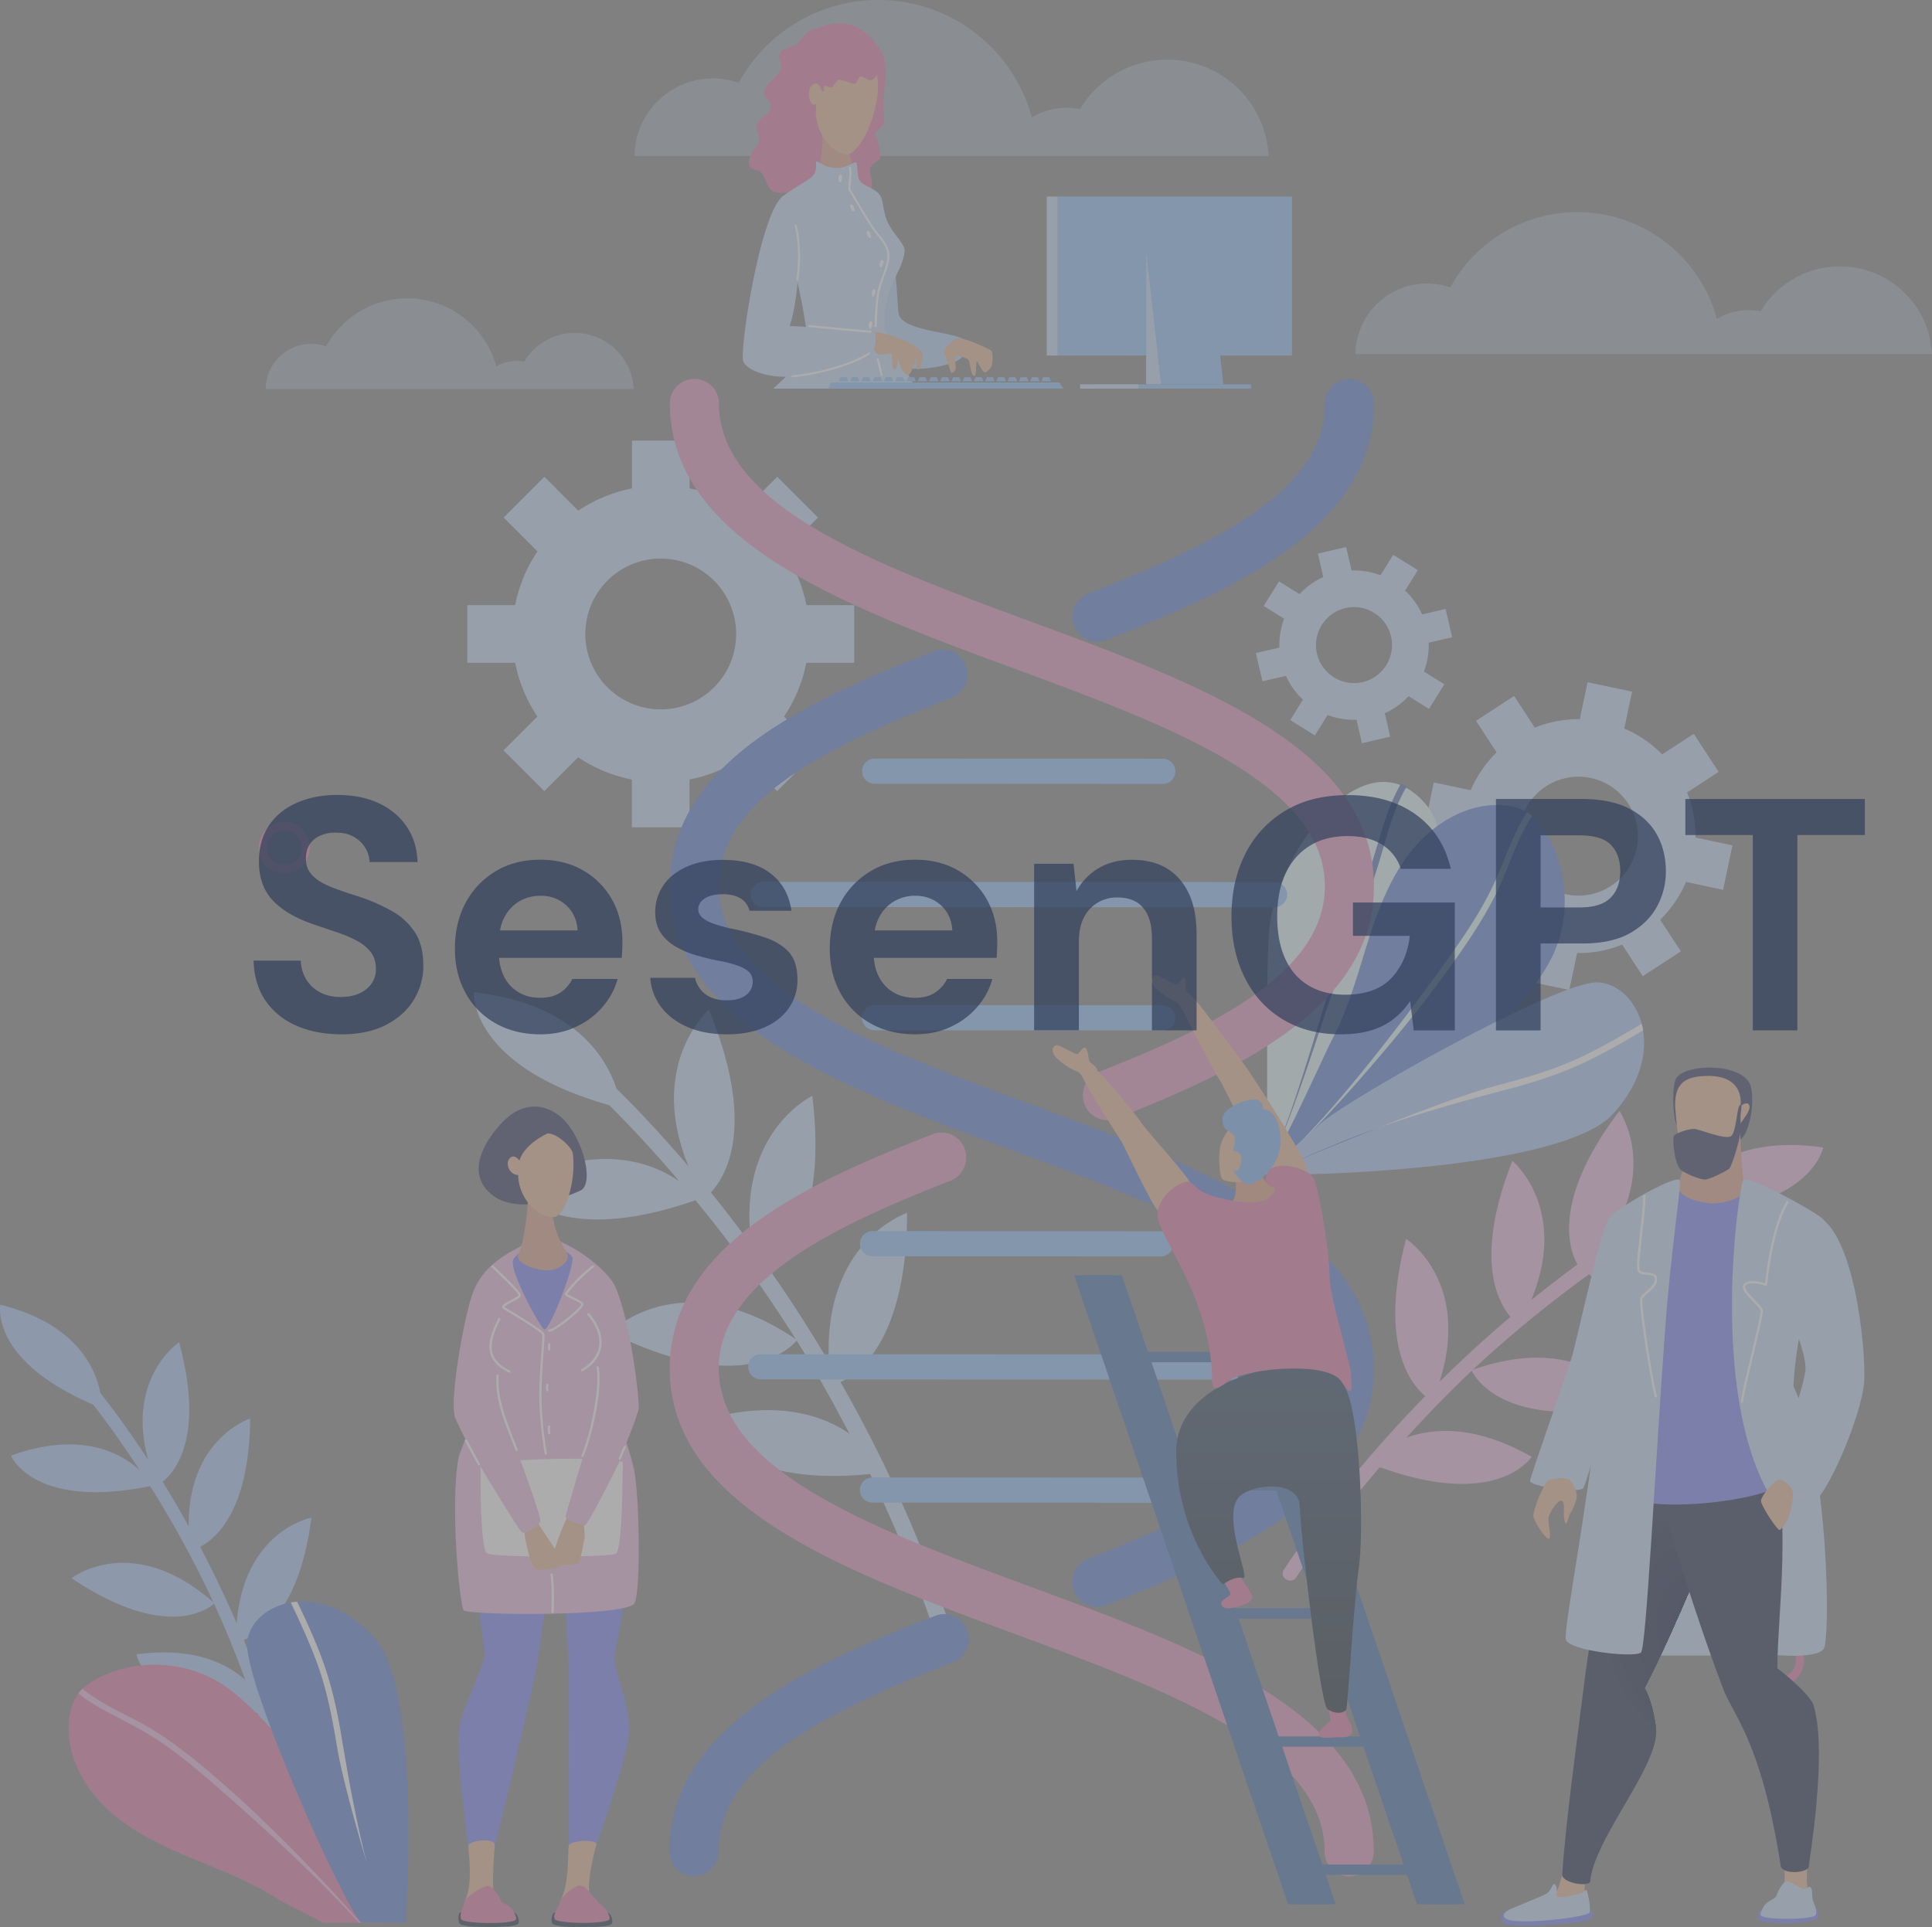 <svg xmlns="http://www.w3.org/2000/svg" xmlns:xlink="http://www.w3.org/1999/xlink" viewBox="0 0 2379.63 2374.18"><rect x="0" y="0" width="2379.63" height="2374.18" fill="#808080" stroke="none"/><defs><style>.cls-1{fill:none;}.cls-2{opacity:0.35;}.cls-3,.cls-4{fill:#c3dcf9;}.cls-4{opacity:0.44;isolation:isolate;}.cls-5{fill:#eab8e0;}.cls-6{fill:#e0f5fb;}.cls-7{fill:#577ad6;}.cls-8{fill:#e2fcff;}.cls-9{fill:#4f6eb5;}.cls-10{fill:#a5c8fc;}.cls-11{fill:#fff;}.cls-12{fill:#e174a6;}.cls-13{fill:#e593bf;}.cls-14{fill:#8bc1fc;}.cls-15{fill:#3c6aab;}.cls-16{fill:#df9b82;}.cls-17{fill:#e5b48f;}.cls-18{fill:url(#未命名的渐变);}.cls-19{fill:#77aef7;}.cls-20{fill:#737ffa;}.cls-21{clip-path:url(#clip-path);}.cls-22{fill:#132145;}.cls-23{fill:#122044;}.cls-24{fill:#121f44;}.cls-25{fill:#111e43;}.cls-26{fill:#111d42;}.cls-27{fill:#101c42;}.cls-28{fill:#101c41;}.cls-29{fill:#0f1b40;}.cls-30{fill:#0f1a3f;}.cls-31{fill:#0e193f;}.cls-32{fill:#0e183e;}.cls-33{fill:#0d163d;}.cls-34{fill:#0c163d;}.cls-35{fill:#0c153c;}.cls-36{fill:#0b143b;}.cls-37{fill:#0b133b;}.cls-38{fill:#0a123b;}.cls-39{fill:#0a113a;}.cls-40{fill:#091139;}.cls-41{fill:#091039;}.cls-42{fill:#080e38;}.cls-43{fill:#2a2f58;}.cls-44{fill:#de9e87;}.cls-45{fill:#1d2f46;}.cls-46{clip-path:url(#clip-path-2);}.cls-47{fill:#afd1f8;}.cls-48{opacity:0.7;}.cls-49{fill:#313e5b;}</style><linearGradient id="&#x672A;&#x547D;&#x540D;&#x7684;&#x6E10;&#x53D8;" x1="1562.57" y1="-224.05" x2="1562.57" y2="-651.84" gradientTransform="translate(0 2376.84)" gradientUnits="userSpaceOnUse"><stop offset="0" stop-color="#172433"></stop><stop offset="1" stop-color="#263e5e"></stop></linearGradient><clipPath id="clip-path" transform="translate(0 -42.8)"><path class="cls-1" d="M1999.53,1817.9s-39.1,222.1-49.2,305.8c-4.1,34.3-22.6,167.6-26.2,229.5,3.3,10.8,33.9,13.8,34.5,7.4,4.5-53,85.9-143.4,81.1-188.5-1.1-10.1-5.6-35.5-14.2-49.6,42.2-82.5,84.6-191.1,84.6-191.1l-76.6-164.4Z"></path></clipPath><clipPath id="clip-path-2" transform="translate(0 -42.8)"><rect class="cls-1" x="747.93" width="900" height="521.5"></rect></clipPath></defs><g id="&#x56FE;&#x5C42;_2" data-name="&#x56FE;&#x5C42; 2"><g id="&#x56FE;&#x5C42;_1-2" data-name="&#x56FE;&#x5C42; 1"><g id="&#x56FE;&#x5C42;_2-2" data-name="&#x56FE;&#x5C42; 2" class="cls-2"><path class="cls-3" d="M2122.33,1139l11.5-54.8-45.5-9.6a144.38,144.38,0,0,0-10.4-55.5l38.9-25.4-30.6-46.9-39,25.4a143.36,143.36,0,0,0-46.6-31.9l9.6-45.5-54.8-11.5-9.6,45.5a142.53,142.53,0,0,0-55.5,10.4l-25.4-39L1818,930.8l25.4,38.9a144.93,144.93,0,0,0-31.9,46.6l-45.5-9.6-11.5,54.8,45.5,9.6a144.38,144.38,0,0,0,10.4,55.5l-38.9,25.4,30.6,46.9,39-25.4a143.36,143.36,0,0,0,46.6,31.9l-9.6,45.5,54.8,11.5,9.6-45.5a142.53,142.53,0,0,0,55.5-10.4l25.4,38.9,46.9-30.6-25.5-39a143.36,143.36,0,0,0,31.9-46.6Zm-193.3,5.6a73.27,73.27,0,1,1,86.8-56.6h0a73.28,73.28,0,0,1-86.8,56.6Z" transform="translate(0 -42.8)"></path><path class="cls-4" d="M2266.13,371a113.59,113.59,0,0,0-97.6,55.4,74.8,74.8,0,0,0-53.9,9.3c-25.7-94.9-123.5-151.1-218.5-125.3a178.27,178.27,0,0,0-109.8,86.6,88,88,0,0,0-116.8,82h710.1A113.61,113.61,0,0,0,2266.13,371Z" transform="translate(0 -42.8)"></path><path class="cls-4" d="M1437.63,116.3a125.22,125.22,0,0,0-107.4,61,90.36,90.36,0,0,0-16.4-1.7,83,83,0,0,0-42.9,11.9c-22.5-83.3-98.6-144.7-189.1-144.7a195.71,195.71,0,0,0-171.9,102,96.77,96.77,0,0,0-123.1,59.5,100.1,100.1,0,0,0-5.4,30.7h781A124.78,124.78,0,0,0,1437.63,116.3Z" transform="translate(0 -42.8)"></path><path class="cls-4" d="M708,453a72.38,72.38,0,0,0-62.3,35.4,48.15,48.15,0,0,0-34.4,5.9,113.73,113.73,0,0,0-209.6-24.7,56.05,56.05,0,0,0-71.4,34.6,56.94,56.94,0,0,0-3.1,17.8h453.3A72.61,72.61,0,0,0,708,453Z" transform="translate(0 -42.8)"></path><path class="cls-3" d="M759.23,1383.8c31,30.5,60.4,62.8,88.9,95.9-51.9-125.8,25-192.9,25-192.9,59.2,143.8,20.6,205.7,2.4,225,17.3,21.2,33.9,43,50.1,65.1-19.2-139.2,74.9-184.1,74.9-184.1,17.3,144.1-28,196.7-52.7,214.3,25.9,36.8,50.2,74.9,73.2,113.7-7.5-149.3,96.2-183.8,96.2-183.8-.2,153-57,196.6-82,208.4a1689.55,1689.55,0,0,1,130.3,287.4c4.3,12.5-15.2,18.7-19.5,6.2a1654.27,1654.27,0,0,0-74.3-180.3c-175.8,17.3-202.3-67.5-202.3-67.5,87-23.9,142.9-5.5,176.8,17.8-20.3-39-41.7-77.4-65-114.7-6.2,7.6-65.6,71.5-229.7-10.1,0,0,85.6-88,228.6,8.3a1672.85,1672.85,0,0,0-123.5-171.1c-179.7,62.7-225.5-18.9-225.5-18.9,104.8-54.6,172.8-27.4,205.9-4.1-27.8-32.7-56.6-64.3-86.8-94.2-173-48.9-166.5-139-166.5-139C708.23,1279.1,747.13,1346.8,759.23,1383.8Z" transform="translate(0 -42.8)"></path><path class="cls-5" d="M2070.13,1518c-33.1,18.9-65.2,39.7-96.8,61.5,71.9-94.7,21.3-168.1,21.3-168.1-82.1,108.3-62.9,168.9-51.7,189.2-19.4,14.1-38.3,28.8-57,43.9,47-113.2-23.1-171.6-23.1-171.6-46.5,117.7-19.5,172-2.4,192.2-30.2,25.4-59.2,52.2-87.3,79.9,39.3-124.2-41.3-176-41.3-176-33.6,129,5.1,178.2,23.7,193.7a1483,1483,0,0,0-174.2,213.8c-6.4,9.6,8.8,19.1,15.2,9.5a1429.5,1429.5,0,0,1,103-135.8c145.7,53,187-12.7,187-12.7-68.8-39.2-120.3-35.9-154.3-23.6,25.9-28.4,52.6-56.2,80.6-82.5,3.7,7.8,40,74.6,197.7,41.7,0,0-53.4-92.9-196.3-43A1471,1471,0,0,1,1957,1612.8c139,92.1,196,33.3,196,33.3-77.1-68.9-140.9-60.9-174.3-48.4,30.9-21.4,62.3-41.8,94.6-60.5,157.9-3.5,172.3-80.8,172.3-80.8C2136.63,1440.8,2088.63,1489.4,2070.13,1518Z" transform="translate(0 -42.8)"></path><path class="cls-6" d="M1733.93,1014.4c8.4,4.9,16.6,12.1,24.4,22,59.6,75.5-64.3,311.7-126.4,387.1l-75.1,66.1c7.9-39.5.1-255.9,7.4-308.7,11.2-81.4,93.2-199.9,162.8-170.1A74.87,74.87,0,0,1,1733.93,1014.4Z" transform="translate(0 -42.8)"></path><path class="cls-7" d="M1885.63,1046.7l1.5,1.2a77.39,77.39,0,0,1,13.7,16c30.9,46.1,35,108.9,10.4,158.6-8.7,17.6-20.7,33.5-33.2,48.7a699.48,699.48,0,0,1-225.1,179.8l-96.2,38.4c18.4-21.4,72.5-143.9,85.5-168.9,19.3-37.2,30.1-78.2,42.8-118.2s28-80.2,54.5-112.6,66.3-56.7,108.3-55.1c11.4.4,23.1,2.9,32.9,8.8C1882.53,1044.5,1884.13,1045.6,1885.63,1046.7Z" transform="translate(0 -42.8)"></path><path class="cls-8" d="M1562.53,1485.3c-1.9,1.5-3.8,2.9-5.6,4.2C1558.73,1488.2,1560.63,1486.8,1562.53,1485.3Z" transform="translate(0 -42.8)"></path><path class="cls-8" d="M1562.53,1485.3l1.8-1.4Z" transform="translate(0 -42.8)"></path><path class="cls-8" d="M1769.73,1242.9c25.6-35.4,52-71.8,70.4-111.6,13.6-29.4,23-61,40.8-87.8a50,50,0,0,1,4.8,3.2l1.5,1.2c-20,30-29.4,66.3-45.8,98.5-21,41.1-48.9,79.2-76.4,116.1-40.6,54.4-141.8,175.1-200.7,221.4C1627.13,1434.3,1726.63,1302.6,1769.73,1242.9Z" transform="translate(0 -42.8)"></path><path class="cls-9" d="M1661.93,1207.5c-23.6,57.3-72.7,229.3-105.1,282,34.8-56.9,80.2-239.4,104.6-301.6,14.8-37.7,26.8-76.1,38.3-114.8,6.7-22.6,14.2-45,25.9-64.9a65.28,65.28,0,0,1,7,3.5c-14.7,24.5-22.3,53.2-30.4,80.9A1141.56,1141.56,0,0,1,1661.93,1207.5Z" transform="translate(0 -42.8)"></path><path class="cls-10" d="M2022,1304a77.82,77.82,0,0,1,1.7,8.1c5,29.5-3.8,66.7-37,103-64.1,70.1-388.2,76.6-429.9,74.5l71.5-64.2c44-35.4,292.6-174.7,339.7-172.4C1991.93,1254.1,2014.13,1274.3,2022,1304Z" transform="translate(0 -42.8)"></path><path class="cls-11" d="M1951.63,1343c24.1-11.8,47.4-25.2,70.4-39a77.82,77.82,0,0,1,1.7,8.1c-21.5,12.9-43.2,25.4-65.7,36.5-32.9,16.2-66.7,27.1-102.2,36.4-53.1,13.9-106.1,28.8-157.8,47,55-21.8,110.4-42.6,143.6-51.4C1879.63,1370.6,1916.23,1360.2,1951.63,1343Z" transform="translate(0 -42.8)"></path><path class="cls-7" d="M1556.93,1489.6l94.6-40c15.4-6.2,30.9-12,46.6-17.6C1643.23,1453.7,1588.63,1476.6,1556.93,1489.6Z" transform="translate(0 -42.8)"></path><path class="cls-12" d="M371.73,1086.9c-.5,11.8-9.4,21.4-21.5,21.5a21.73,21.73,0,0,1-21.5-21.5c.2-27.8,41.8-27.6,43,0,.3,6.5,10.4,6.5,10.1,0-.7-17.2-13.9-31.6-31.6-31.6-17.1-.1-31.7,14.5-31.6,31.6a31.93,31.93,0,0,0,31.6,31.6c17.8,0,30.9-14.4,31.6-31.6C382.13,1080.4,372,1080.4,371.73,1086.9Z" transform="translate(0 -42.8)"></path><path class="cls-12" d="M2212.13,2088.2c-.5,11.8-9.4,21.4-21.5,21.5a21.73,21.73,0,0,1-21.5-21.5c.2-27.8,41.8-27.6,43,0,.3,6.5,10.4,6.5,10.1,0-.7-17.2-13.9-31.6-31.6-31.6-17.1-.1-31.7,14.5-31.6,31.6s14.4,31.6,31.6,31.6c17.8,0,30.9-14.5,31.6-31.6C2222.53,2081.7,2212.43,2081.7,2212.13,2088.2Z" transform="translate(0 -42.8)"></path><path class="cls-3" d="M1052.13,859.3v-71h-58.9a182.77,182.77,0,0,0-27.4-66.2l41.7-41.7-50.2-50.2-41.7,41.7a182.77,182.77,0,0,0-66.2-27.4V585.6h-71v58.9a182.77,182.77,0,0,0-66.2,27.4l-41.7-41.7-50.2,50.2L662,722.1a181.22,181.22,0,0,0-27.5,66.2h-58.9v71h58.9a182.77,182.77,0,0,0,27.4,66.2l-41.7,41.7,50.2,50.2,41.7-41.7a181,181,0,0,0,66.2,27.4V1062h71v-58.9a182.77,182.77,0,0,0,66.2-27.4l41.7,41.7,50.2-50.2-41.7-41.7a181,181,0,0,0,27.4-66.2Zm-238.3,57.4a92.9,92.9,0,1,1,92.9-92.9h0a92.85,92.85,0,0,1-92.9,92.9Z" transform="translate(0 -42.8)"></path><path class="cls-3" d="M1788.63,827.9l-8.1-34.9-28.9,6.7a90.05,90.05,0,0,0-21-29.3l15.7-25.2L1716,726.3l-15.7,25.2a91.63,91.63,0,0,0-35.6-5.9l-6.7-28.9-34.8,8.1,6.7,28.9a90.05,90.05,0,0,0-29.3,21l-25.2-15.7-18.9,30.3,25.2,15.7a91.94,91.94,0,0,0-5.9,35.6l-28.9,6.7,8.1,34.8,28.9-6.7a90.05,90.05,0,0,0,21,29.3l-15.7,25.2,30.3,18.9,15.7-25.2a91.63,91.63,0,0,0,35.6,5.9l6.7,28.9,34.8-8.1-6.7-28.9a90.05,90.05,0,0,0,29.3-21l25.2,15.7,18.9-30.3-25.2-15.7a91.94,91.94,0,0,0,5.9-35.6Zm-110.3,55.2a46.82,46.82,0,1,1,35-56.2h0A46.81,46.81,0,0,1,1678.33,883.1Z" transform="translate(0 -42.8)"></path><path class="cls-10" d="M123.53,1758.7c20.8,26.4,40.2,54.1,58.9,82.3-27.5-101.3,38.2-144.6,38.2-144.6,31.3,115.8-4.4,159.1-20.3,171.9,11.2,17.9,21.8,36.3,32.1,54.8-1-108.2,75.7-132.8,75.7-132.8-.9,111.7-40.9,147.2-61.6,158.1,16.3,30.8,31.2,62.3,45,94.3,9-114.7,92.1-130.3,92.1-130.3-15.2,116.7-63.1,144.2-83.5,150.6a1312.11,1312.11,0,0,1,71.8,232.6c2.1,10-13.5,12.7-15.6,2.7A1280.82,1280.82,0,0,0,317,2153.1c-136.8-4.9-148.9-72.3-148.9-72.3,69.2-9.3,110.4,10.5,134.1,31.7-11.8-31.8-24.4-63.4-38.6-94.2-5.5,5.1-57.5,47.8-175.5-31.3,0,0,74.4-58.3,174.8,29.8a1295.67,1295.67,0,0,0-78-143.2C40.63,1903,13.53,1836,13.53,1836c85.9-30.9,135.5-3.2,158.6,18-18.2-27.8-37.2-54.9-57.4-80.8C-13.37,1718.1.43,1650.1.43,1650.1,94.63,1673.5,117.93,1729.2,123.53,1758.7Z" transform="translate(0 -42.8)"></path><path class="cls-12" d="M85.43,2159.4c1.4-10.9,4.8-21.8,11.3-30.6a47,47,0,0,1,3.5-4.3l1.3-1.3a73.26,73.26,0,0,1,16.5-11.6c46.8-25.4,107.2-23.8,152.5,4.1,16.1,9.9,30.2,22.7,43.6,36a671.89,671.89,0,0,1,151.9,231c2.8,9.5,5.9,19.2,8.9,28.9h-76.3c-27.2-14-51.7-26-58.2-30.3-33.9-21.8-72.1-35.7-109.2-51.4s-74.1-33.9-102.8-62.1S80.23,2199.4,85.43,2159.4Z" transform="translate(0 -42.8)"></path><path class="cls-5" d="M100.23,2124.6l1.3-1.3c26.9,21.8,60.8,33.9,90,52.5,37.4,23.7,71.4,53.8,104.2,83.3,35,31.5,100.1,96.2,148.3,152.5h-1.7c-52.8-58.4-126.1-124.8-165-158.8-31.6-27.6-64-56.1-100.4-77.1-26.9-15.6-56.2-27.4-80.3-46.7A32.61,32.61,0,0,1,100.23,2124.6Z" transform="translate(0 -42.8)"></path><path class="cls-7" d="M444.93,2411.5l-5.6-7.6c-30-45.2-141-295.1-134.7-339.8,3.2-22.8,24.5-42.2,53.5-47.1a68.2,68.2,0,0,1,7.9-1c28.7-2.2,63.4,9.5,95.2,44.5,46.8,51.5,44.7,245,38.6,350.9Z" transform="translate(0 -42.8)"></path><path class="cls-11" d="M389.13,2087.8c-9.1-24.1-19.9-47.5-31-70.8a68.2,68.2,0,0,1,7.9-1c10.4,21.7,20.4,43.6,29,66,12.6,32.9,20,66.1,25.7,100.8,8.6,52,18.1,103.9,31,155-16-54.5-30.9-109.2-36.4-141.8C409.13,2159,402.53,2123.1,389.13,2087.8Z" transform="translate(0 -42.8)"></path><path class="cls-7" d="M473.13,2411.5l-8.8-27.5c-4.6-15.3-8.8-30.6-12.7-46.1,7.5,25.4,15.1,50.6,22.1,73.6Z" transform="translate(0 -42.8)"></path><path class="cls-7" d="M1184.43,2083.6a30.17,30.17,0,0,1-10.6,7c-173.2,67.1-288.7,132.3-288.7,232.7a30.25,30.25,0,1,1-60.5,1.1v-1.1c0-150.7,169.1-228.7,327.6-290.1a30.24,30.24,0,0,1,38.9,17.4c0,.1.1.2.1.4A31,31,0,0,1,1184.43,2083.6Z" transform="translate(0 -42.8)"></path><path class="cls-7" d="M1629.33,1871.8c-64.1,65-167.9,110-267.5,148.5a30,30,0,0,1-38.8-17.4c-.1-.1-.1-.3-.2-.4a30.78,30.78,0,0,1,17.5-39.6c174.9-67.5,291.4-133.1,291.4-233.8,0-127.1-194.9-199-383.4-268.6-208.1-76.8-423.3-156.2-423.3-326.3,0-150.4,168.1-228.2,325.5-289.2a30.16,30.16,0,0,1,38.9,17.4c0,.1.1.3.1.4a30.74,30.74,0,0,1-17.5,39.6c-172,66.7-286.6,131.7-286.6,231.9,0,127.1,194.9,199,383.5,268.6,208.1,76.8,423.3,156.2,423.3,326.3C1692.13,1785.9,1667.93,1832.5,1629.33,1871.8Z" transform="translate(0 -42.8)"></path><path class="cls-7" d="M1629.63,682.8c-64.1,65-167.9,110-267.6,148.4a30,30,0,0,1-38.8-17.4c-.1-.1-.1-.3-.2-.4a30.78,30.78,0,0,1,17.5-39.6c174.9-67.5,291.4-133,291.4-233.7a30.25,30.25,0,1,1,60.5-.1v.1C1692.53,597,1668.33,643.5,1629.63,682.8Z" transform="translate(0 -42.8)"></path><path class="cls-13" d="M1683.13,2345.3a29.63,29.63,0,0,1-21.4,9,30.47,30.47,0,0,1-30.2-30.7h0c0-127.1-194.9-199-383.4-268.6-208.1-76.8-423.3-156.2-423.2-326.3,0-150.2,167.3-227.8,324.1-288.7a30.16,30.16,0,0,1,38.9,17.4c0,.1.1.2.1.3a31,31,0,0,1-17.4,39.7c-148.1,57.6-285.2,125.4-285.3,231.4,0,127.1,194.9,199,383.5,268.6,208.1,76.8,423.3,156.2,423.2,326.3A31.37,31.37,0,0,1,1683.13,2345.3Z" transform="translate(0 -42.8)"></path><path class="cls-13" d="M1629.63,1276.6c-59.7,60.6-154.9,105-254.7,144.1a30.06,30.06,0,0,1-38.9-17.2c-.1-.1-.1-.3-.2-.4a31,31,0,0,1,17.3-39.7c144.7-56.7,278.7-123.6,278.7-228.8,0-127.1-194.9-199-383.4-268.5-208.1-76.8-423.3-156.2-423.3-326.3a30.2,30.2,0,1,1,60.4,0c0,127.1,194.9,199,383.4,268.5,208.1,76.8,423.3,156.2,423.3,326.3C1692.33,1190.7,1668.53,1237.1,1629.63,1276.6Z" transform="translate(0 -42.8)"></path><path class="cls-14" d="M1443.23,1004a15,15,0,0,1-10.8,4.5l-355.1-.2a15.5,15.5,0,0,1,0-31l355.1.2a15.56,15.56,0,0,1,10.8,26.5Z" transform="translate(0 -42.8)"></path><path class="cls-14" d="M1580.83,1155.9a15.46,15.46,0,0,1-10.8,4.6l-630.4-.3a15.51,15.51,0,0,1,0-31l630.4.3a15.41,15.41,0,0,1,15.3,15.5A16,16,0,0,1,1580.83,1155.9Z" transform="translate(0 -42.8)"></path><path class="cls-14" d="M1443.13,1307.6a15.46,15.46,0,0,1-10.8,4.6l-355.1-.2a15.5,15.5,0,0,1,0-31l355.1.2a15.49,15.49,0,0,1,10.8,26.4Z" transform="translate(0 -42.8)"></path><path class="cls-14" d="M1440.63,1586a15.05,15.05,0,0,1-10.8,4.6l-355.1-.2a15.5,15.5,0,0,1,0-31l355.1.2a15.47,15.47,0,0,1,15.3,15.5A16.45,16.45,0,0,1,1440.63,1586Z" transform="translate(0 -42.8)"></path><path class="cls-14" d="M1578.23,1737.8a15.65,15.65,0,0,1-10.8,4.6l-630.4-.3a15.5,15.5,0,0,1,0-31l630.4.3a15.47,15.47,0,0,1,15.3,15.5A16.45,16.45,0,0,1,1578.23,1737.8Z" transform="translate(0 -42.8)"></path><path class="cls-14" d="M1440.53,1889.5a15.46,15.46,0,0,1-10.8,4.6l-355.1-.2a15.5,15.5,0,0,1,0-31l355.1.2a15.49,15.49,0,0,1,10.8,26.4Z" transform="translate(0 -42.8)"></path><polygon class="cls-15" points="1645.23 2345.9 1595.23 2345.9 1331.73 1571 1381.83 1571 1645.23 2345.9"></polygon><polygon class="cls-15" points="1804.13 2345.9 1754.03 2345.9 1490.63 1571 1540.63 1571 1804.13 2345.9"></polygon><rect class="cls-15" x="1542.13" y="2139.1" width="160.7" height="12.7"></rect><rect class="cls-15" x="1488.53" y="1981.2" width="160.7" height="12.7"></rect><rect class="cls-15" x="1434.83" y="1823.4" width="160.7" height="12.7"></rect><rect class="cls-15" x="1381.23" y="1665.5" width="160.7" height="12.7"></rect><rect class="cls-15" x="1595.73" y="2297" width="160.7" height="12.7"></rect><polygon class="cls-15" points="1636.53 2345.9 1586.53 2345.9 1323.03 1571 1373.13 1571 1636.53 2345.9"></polygon><polygon class="cls-15" points="1795.43 2345.9 1745.43 2345.9 1481.93 1571 1532.03 1571 1795.43 2345.9"></polygon><path class="cls-16" d="M1552.83,1486.2c-1.1-3.3-20.6-2.9-23.6,0s-7.1,5.9-7,13.1.8,21.5-7,25.2-13.3,0-13.3,0,33,17.7,53.2,17.7,23.8-27.7,22.2-36.5C1562.83,1507.8,1556.83,1498,1552.83,1486.2Z" transform="translate(0 -42.8)"></path><path class="cls-17" d="M1351.63,1362c-2.3-1.1-17.6,4-17.2,9.5s43.1,71.3,47.1,78.1,37.8,79.3,44.3,84.1,41.4-22.2,42.3-29.3-54-66.1-61.4-77.3S1355.83,1364,1351.63,1362Z" transform="translate(0 -42.8)"></path><path class="cls-17" d="M1460.43,1294.6c4.5,9.5,35.2,69.4,41.4,78.1s54.9,113,62.7,114.6,42.9,9.5,46.5,0-69.1-119.8-75.2-128.5-59.6-81.3-64.9-85.7S1460.43,1294.6,1460.43,1294.6Z" transform="translate(0 -42.8)"></path><path class="cls-17" d="M1301.93,1330.3c-2.8,0-7.7,3.2-4.5,10.7s21.7,19.1,27.1,20.9,7.4,4.9,9.9,9.7c0,0,17.7-2.8,17.2-9.5s-9.6-9.1-10.3-12.8-1.5-15.1-4.9-15.9-7,7.8-9.9,7.9S1305.43,1330.3,1301.93,1330.3Z" transform="translate(0 -42.8)"></path><path class="cls-17" d="M1424.13,1244.4c-2.8,0-7.7,3.2-4.5,10.7s21.7,19.1,27.1,20.9,11.3,13.9,13.7,18.7c0,0,13.6-15.4,10.4-21.4-2.7-5-9.5-7.3-10.2-11s1.4-14-2-14.8-7,7.8-9.9,7.9S1427.63,1244.4,1424.13,1244.4Z" transform="translate(0 -42.8)"></path><path class="cls-12" d="M1515.63,1983.8c-3.4,0-9.1,4.4-8.5,7.1s8.5,12.1,8.5,15.3-11.8,7.5-11.6,11.7,3.2,6.2,9.2,6.2,26.2-4.6,28.6-11.9-13.8-22.6-13.8-28.3S1515.63,1983.8,1515.63,1983.8Z" transform="translate(0 -42.8)"></path><path class="cls-12" d="M1643.23,2145.8c-2.8.4-6.5,1-6.4,3.5s1.9,9.6,1.9,12.6-14.3,9.5-14.2,18.4c0,5.2,14.2,2.6,28.9,2.6s11.6-10.1,11.4-13.1-7.6-10.1-8-23C1656.63,2141.5,1646.63,2145.3,1643.23,2145.8Z" transform="translate(0 -42.8)"></path><path class="cls-18" d="M1571.73,1727.9c-14.1.7-123,22.3-123,103.5,0,102,57.4,163.4,57.4,163.4s14.6-11.1,24.9-7.9-28.7-79.3-3.3-101.5c17-14.8,72.2-19.6,73.2,13.2,1.1,35.4,24.9,242.7,34.1,249.6s21.7,5.3,23.3,0,9.7-136.9,15.3-173.8c6.1-40.4,3-189.5-18.1-224.6S1594.53,1726.8,1571.73,1727.9Z" transform="translate(0 -42.8)"></path><path class="cls-17" d="M1527,1427.2c-9.9-1.4-20.6,14.8-23.6,26.2s-1.9,38.1,2.2,42,27.9,6.3,35.8,0S1547.13,1430.1,1527,1427.2Z" transform="translate(0 -42.8)"></path><path class="cls-12" d="M1466.23,1499.3c-6.4-4.9-40.4,13.8-40.4,40.4s67.1,101.5,67.1,205.4c0,18.2,18.2-.9,21.9-2.8,30.9-15.1,122.7-22.2,138.2,3.2s11,.8,11-10.3-26.4-94.4-26.4-120.5-11.9-103.4-19.5-120.3c-4.7-10.4-41.1-23.3-56.7-9.1-.2,4.4-5.1,10-.3,16,2.1,2.6,6.2,4,9.5,4.7-.5,3.4-2.6,25-52.2,15.9C1477,1514.1,1478.23,1508.5,1466.23,1499.3Z" transform="translate(0 -42.8)"></path><path class="cls-19" d="M1543.63,1397.3c-8.7,0-37.9,9.5-37.9,24.3s8.1,13.2,13,18.5,0,20.1,0,20.1,9.8,1,10.3,9.5-4.3,18.5-8.7,14.8,7,17.4,18.4,17.4,38.5-24.8,38.5-52.3-10.3-40.2-21.7-40.2C1555.53,1395.7,1543.63,1397.3,1543.63,1397.3Z" transform="translate(0 -42.8)"></path><g id="_6" data-name=" 6"><polygon class="cls-3" points="2039.73 2039.5 2116.33 2039.5 2078.03 1914.4 2039.73 2039.5"></polygon><path class="cls-3" d="M2208.83,1750.2c44,93.1,45.8,312.9,37.4,324-10.1,13.4-66.7,6.7-66.7,6.7L2153,1886.7C2153,1886.6,2193.13,1716.8,2208.83,1750.2Z" transform="translate(0 -42.8)"></path><path class="cls-20" d="M1957.93,2395.4c4.4-.7,3.8,10,2.2,10.9-10.8,5.7-37.2,6.5-58.1,7.9-24.3,1.7-49.3.4-51.4-3.2-1.8-3.2-4.4-9.7,4.3-13.9,4-1.9,59.2-5.3,60.4-5S1957.93,2395.4,1957.93,2395.4Z" transform="translate(0 -42.8)"></path><path class="cls-17" d="M1930.83,2319.1c-.9,16.1-9.9,46.4-12.7,52.3-1.1,2.3-13,15.9-6.5,22.8,10,10.6,35.1,12.1,41.6-13-6.6-26.7,11.4-50.4,11.4-58.3S1931.33,2310.6,1930.83,2319.1Z" transform="translate(0 -42.8)"></path><path class="cls-17" d="M2193.13,2324.3c7.6,19.9,5,40,2.7,45.7-1.1,2.8-11.2,34.7,17,25.9,18.4-5.7,19.5-8.2,17.6-12.3-9.1-19.7-2.9-50.1-2.9-57.7S2190.33,2317,2193.13,2324.3Z" transform="translate(0 -42.8)"></path><path class="cls-20" d="M2237,2393.8c3.6-.8,2.3,11.7,1.3,13s-20.2,5.6-40.9,5.1c-18.7-.5-30.5-1.5-32-4.9-.8-1.8.4-9.9,4-12.2,3.2-2,34-4,35.1-3.7S2237,2393.8,2237,2393.8Z" transform="translate(0 -42.8)"></path><g class="cls-21"><rect class="cls-22" x="1924.13" y="1724.2" width="186" height="600.1"></rect><path class="cls-22" d="M2101.93,1892.4a106.33,106.33,0,0,1,11.3,1.8H2111v289.4h2.3c-1.8.7-3.6,1.3-5.4,1.9a103.79,103.79,0,0,1-11,2.7,86.29,86.29,0,0,1-22.7.9c-61.4-5.7-105.1-76.8-97.4-158.7S2040.53,1886.7,2101.93,1892.4Z" transform="translate(0 -42.8)"></path><path class="cls-23" d="M2101.33,1899.5a80.76,80.76,0,0,1,10.8,1.7h-1v273.6h6.1a85.32,85.32,0,0,1-42.3,7.3c-58.5-5.5-100-73.1-92.8-151.2S2042.83,1894,2101.33,1899.5Z" transform="translate(0 -42.8)"></path><path class="cls-24" d="M2100.63,1906.6a70,70,0,0,1,10.2,1.7c1.7.4,3.3.8,5,1.3H2111v258.6h4.7a80.49,80.49,0,0,1-40.2,6.9c-55.6-5.2-95-69.5-88.1-143.6S2045,1901.4,2100.63,1906.6Z" transform="translate(0 -42.8)"></path><path class="cls-25" d="M2100,1913.6a63.31,63.31,0,0,1,9.7,1.6l4.7,1.2h-3.3v245h3.2a75.49,75.49,0,0,1-38.1,6.5c-52.7-4.9-90-65.8-83.5-136.1S2047.33,1908.7,2100,1913.6Z" transform="translate(0 -42.8)"></path><path class="cls-26" d="M2099.33,1920.7a72.74,72.74,0,0,1,17.9,4.1H2111v229.9h1.8a71.44,71.44,0,0,1-35.9,6.2c-49.7-4.6-85-62.2-78.8-128.5S2049.63,1916.1,2099.33,1920.7Z" transform="translate(0 -42.8)"></path><path class="cls-27" d="M2098.63,1927.8a62,62,0,0,1,16.9,3.9h-4.4V2148h.3a67.71,67.71,0,0,1-33.8,5.8c-46.8-4.4-80-58.5-74.2-120.9S2051.83,1923.4,2098.63,1927.8Z" transform="translate(0 -42.8)"></path><path class="cls-28" d="M2098,1934.8a57.7,57.7,0,0,1,15.8,3.7h-2.7v199h6.2a64.46,64.46,0,0,1-7.4,3.8,62.71,62.71,0,0,1-31.7,5.4c-43.9-4.1-75-54.9-69.6-113.4S2054.13,1930.7,2098,1934.8Z" transform="translate(0 -42.8)"></path><path class="cls-29" d="M2097.33,1941.9a57.86,57.86,0,0,1,14.8,3.4h-1v185.8h4.3a74.87,74.87,0,0,1-6.9,3.6,59.23,59.23,0,0,1-29.6,5.1c-41-3.8-70-51.2-64.9-105.8S2056.43,1938.1,2097.33,1941.9Z" transform="translate(0 -42.8)"></path><path class="cls-30" d="M2096.73,1949a49.7,49.7,0,0,1,13.7,3.2,52.38,52.38,0,0,1,6.4,2.9h-5.7v169.6h2.3c-2.1,1.2-4.2,2.3-6.4,3.3a54.23,54.23,0,0,1-27.5,4.7c-38-3.6-65-47.6-60.3-98.3S2058.63,1945.4,2096.73,1949Z" transform="translate(0 -42.8)"></path><path class="cls-31" d="M2096,1956a50.85,50.85,0,0,1,12.7,2.9,62.84,62.84,0,0,1,5.9,2.7h-3.5v152.8h6a58,58,0,0,1-11.5,6.8,51.47,51.47,0,0,1-25.4,4.4c-35.1-3.3-60-43.9-55.6-90.7S2060.93,1952.7,2096,1956Z" transform="translate(0 -42.8)"></path><path class="cls-32" d="M2095.43,1963.1a46.11,46.11,0,0,1,22.1,8.2h-6.4v137h3.6a49,49,0,0,1-10.6,6.2,46.64,46.64,0,0,1-23.3,4c-32.2-3-55-40.2-51-83.2S2063.23,1960.1,2095.43,1963.1Z" transform="translate(0 -42.8)"></path><path class="cls-33" d="M2094.73,1970.1a41.79,41.79,0,0,1,20.1,7.5h-3.7v124.5h1.2a57.83,57.83,0,0,1-9.6,5.7,41.45,41.45,0,0,1-21.1,3.6c-29.3-2.7-50-36.6-46.4-75.6S2065.43,1967.4,2094.73,1970.1Z" transform="translate(0 -42.8)"></path><path class="cls-34" d="M2094,1977.2a38.37,38.37,0,0,1,18.1,6.7H2111v104.9h6.6c-9.7,10.7-22.3,16.7-35.5,15.5-26.3-2.5-45-32.9-41.7-68S2067.73,1974.8,2094,1977.2Z" transform="translate(0 -42.8)"></path><path class="cls-35" d="M2093.43,1984.3a33.66,33.66,0,0,1,16.1,6,41.66,41.66,0,0,1,6.7,5.9h-5.1v87.4h3.3c-8.6,9.5-19.8,14.9-31.5,13.8-23.4-2.2-40-29.3-37.1-60.5S2070,1982.1,2093.43,1984.3Z" transform="translate(0 -42.8)"></path><path class="cls-36" d="M2092.73,1991.3c10.2,1,19,7.4,24.9,16.9h-6.5v63h5.2a49.86,49.86,0,0,1-5.2,6.9c-7.6,8.3-17.3,13-27.6,12-20.5-1.9-35-25.6-32.5-52.9S2072.23,1989.4,2092.73,1991.3Z" transform="translate(0 -42.8)"></path><path class="cls-37" d="M2092.13,1998.4c8.8.8,16.3,6.3,21.3,14.5h-2.3V2060h4.8a46.27,46.27,0,0,1-8.1,12.8c-6.5,7.1-14.9,11.1-23.6,10.3-17.6-1.6-30-22-27.8-45.3S2074.53,1996.8,2092.13,1998.4Z" transform="translate(0 -42.8)"></path><path class="cls-38" d="M2091.43,2005.5c14.6,1.4,25,18.3,23.2,37.8s-15.2,34.2-29.8,32.8-25-18.3-23.2-37.8S2076.83,2004.1,2091.43,2005.5Z" transform="translate(0 -42.8)"></path><path class="cls-39" d="M2090.73,2012.5c11.7,1.1,20,14.6,18.6,30.2s-12.1,27.4-23.8,26.3-20-14.6-18.6-30.2S2079,2011.4,2090.73,2012.5Z" transform="translate(0 -42.8)"></path><path class="cls-40" d="M2090.13,2019.6c8.8.8,15,11,13.9,22.7s-9.1,20.5-17.9,19.7-15-11-13.9-22.7S2081.33,2018.8,2090.13,2019.6Z" transform="translate(0 -42.8)"></path><path class="cls-41" d="M2089.43,2026.7c5.9.5,10,7.3,9.3,15.1s-6.1,13.7-11.9,13.1-10-7.3-9.3-15.1S2083.63,2026.1,2089.43,2026.7Z" transform="translate(0 -42.8)"></path><path class="cls-42" d="M2088.83,2033.7c2.9.3,5,3.7,4.6,7.6s-3,6.8-6,6.6-5-3.7-4.6-7.6S2085.83,2033.4,2088.83,2033.7Z" transform="translate(0 -42.8)"></path></g><path class="cls-22" d="M2179.53,1815.6c29.1,90.5,9.6,216.1,9.6,282.4,21.5,16.3,42.1,36.6,44.8,46,17.4,59.6-6.2,193.8-6.2,199.3-4,7.4-35.1,9-34.7-3.5-23.8-152.1-58.3-183.9-70.6-216.4-50.2-132.7-90.4-282.3-90.4-282.3Z" transform="translate(0 -42.8)"></path><path class="cls-3" d="M2200.83,2360.6c-4.1.1-10,9.2-13.3,18.8-3.8,4-10.8,5.5-14.4,10.9-2.5,3.8-5.7,10.4-4.4,12.1,4.8,6.2,65.5,5.2,67.6-.4,2.8-7.3-3.1-14-4-21.1-.7-5.9.1-9.3-1.7-12.3-2.2-3.9-4.6.8-7.2,1.3C2217.63,2371.1,2207.63,2360.4,2200.83,2360.6Z" transform="translate(0 -42.8)"></path><path class="cls-3" d="M1957.83,2398.7c-1.7,6.1-90.1,16.1-102.8,7.9-6.7-4.4-.7-9.4,6.9-12.6,8.9-3.7,30.3-12.6,38.6-16.2,6.8-3,8.4-5.7,10.9-10.7,1-2.1,2.6-3.8,3.5-3.2,2.7,2,3.3,8.7,2.1,14s33-1.8,35.5-6a1.16,1.16,0,0,1,1.6-.4,1.28,1.28,0,0,1,.5.7C1956.53,2378.5,1959.43,2393.2,1957.83,2398.7Z" transform="translate(0 -42.8)"></path><path class="cls-3" d="M1983.43,1541.9c-8.7,1.2-40.8,149.6-46.6,169.9-6,21.4-52.2,150.1-52.3,155.3-.2,6.9,59.1,15.2,65.3,9.3s55.1-199.3,71.7-234.1C2041.13,1601.4,2008,1538.6,1983.43,1541.9Z" transform="translate(0 -42.8)"></path><path class="cls-20" d="M2108,1496.7c23.3,4.3,108.1,14.3,136.9,66.4,12.1,21.9-63.8,192.6-60.6,208.7s8,96.7,4.7,101.1c-13.3,17.4-175,40.4-198.9,4.3-6.8-10.2,6.9-93.3,4.2-111.2-2.3-15.7-23.8-193.7.8-225.9C2015.43,1513.4,2108,1496.7,2108,1496.7Z" transform="translate(0 -42.8)"></path><path class="cls-43" d="M2065.23,1370.2c-7.1,9.2-4.8,57.7,1.9,61,14.9,7.4,64.8,19.8,75.4,15.9s19.6-42.7,14-65.5C2149.43,1352.6,2079.13,1352.1,2065.23,1370.2Z" transform="translate(0 -42.8)"></path><path class="cls-44" d="M2142.93,1415.4c.1,35.5,4.1,87.2,6,93.8s-25.1,17.8-43.5,16c-25.4-2.6-39.3-13.8-38.6-19.5s13.6-47.7,13.6-47.7l24.6-41.9Z" transform="translate(0 -42.8)"></path><path class="cls-17" d="M2095.63,1368.6c-18.9,1.6-34.7,8.2-32.1,41.2s4.4,41.1,14.3,57.9,53.1-2.4,55.5-2.8,7.9-33.6,11.7-39.7,11.9-15.6,9.4-21-10.7,1.1-10.7,1.1S2151.23,1363.9,2095.63,1368.6Z" transform="translate(0 -42.8)"></path><path class="cls-43" d="M2087.53,1433.6c-4.8-.8-21.6,4.1-25.2,7.7s.7,37.6,8.2,43,22.1,10.9,28.4,11.6,26.6-10.4,30.4-12.8,17-44.7,14.9-56.2,3.3-25.1-.9-23-4.5,33.7-11.2,38.5S2096.13,1435,2087.53,1433.6Z" transform="translate(0 -42.8)"></path><path class="cls-3" d="M2147.23,1496.7c-5,4.9-43.8,263,34.9,392.1,37.8-17.4,25.6-61.4,25.6-61.4s-4.3-107,15.4-163.7,30.6-106.2,23.2-118C2241.73,1538.4,2153.93,1490,2147.23,1496.7Z" transform="translate(0 -42.8)"></path><path class="cls-3" d="M2197.83,1618.2c-2,32.9,28.7,88.8,25.8,113.8-3.2,27.8-44.2,135.1-44.2,135.1s41.1,33.1,50.1,29.7c20.6-7.8,62.4-109,66.4-149.4,2.9-29.3-8-166.6-49.8-201.7C2236.13,1537.1,2201,1565.1,2197.83,1618.2Z" transform="translate(0 -42.8)"></path><path class="cls-17" d="M2169,1890.8c-1.6,5,20.9,38.7,23.2,36.9,13.8-10.9,16.6-39.3,16.1-46-.5-7.5-11.7-17.6-17.7-15.7C2182.63,1868.4,2170.93,1884.4,2169,1890.8Z" transform="translate(0 -42.8)"></path><path class="cls-3" d="M2068.93,1496.7c-4-6.7-68.1,28.3-85.5,45.2-3.6,3.4-1.2,109.5-13.8,225.1-14.8,135.6-44.2,284.2-41,295.6,3.9,14.1,85.5,22.8,92.6,15.9,6.4-6.3,17.3-227.2,29.5-395.6C2057.83,1584.3,2071.43,1500.8,2068.93,1496.7Z" transform="translate(0 -42.8)"></path><path class="cls-11" d="M2039.73,1764.3a1.42,1.42,0,0,1-1.3-.9c-4.6-13.2-20.8-115.1-18.1-121.6,1-2.4,3.8-4.9,7.1-7.8,5-4.4,11.3-10,10.9-15.7-.3-4.1-3.9-4.7-9.9-5.1-4.7-.4-9.5-.8-11.3-4.7s-.1-20.8,3-47.9c1.9-17.4,3.9-35.4,3.8-44.4a1.37,1.37,0,0,1,1.4-1.4,1.27,1.27,0,0,1,1.4,1.2v.2c.1,9.2-1.9,27.2-3.8,44.7-2.2,20.1-4.8,42.9-3.2,46.5,1.1,2.4,4.9,2.8,8.9,3.1,5.3.4,11.9,1,12.4,7.7.6,7.1-6.3,13.2-11.8,18-2.9,2.6-5.6,5-6.4,6.7-2,5.6,13.1,105.1,18.1,119.6a1.4,1.4,0,0,1-.8,1.8h0C2040,1764.2,2039.83,1764.3,2039.73,1764.3Z" transform="translate(0 -42.8)"></path><path class="cls-11" d="M2145.83,1770.9a1.37,1.37,0,0,1-1.4-1.4c-.1-5.2,5.8-29.8,12-55.8,5.9-24.7,12.6-52.8,12.1-56.1-.4-2.4-4.9-7-9.2-11.4-7.9-8-16-16.3-11.3-21.6,5.8-6.5,20.9-2.5,26-.9,1.2-11.2,8.1-71.1,26.4-100.8a1.42,1.42,0,0,1,1.9-.4,1.3,1.3,0,0,1,.4,1.8c-19.5,31.7-26.1,100.7-26.2,101.3a1.7,1.7,0,0,1-.6,1,1.29,1.29,0,0,1-1.2.1c-5.3-1.9-20-5.6-24.7-.4-2.9,3.3,4.9,11.3,11.2,17.8,5.1,5.2,9.4,9.7,10,12.9.6,3.7-4.2,24.1-12.1,57.2-5.9,24.7-12,50.3-12,55.1a1.48,1.48,0,0,1-1.3,1.6Z" transform="translate(0 -42.8)"></path><path class="cls-17" d="M1906.63,1867.1c-5.1,3.1-17.4,33.1-18.1,42.7-.4,5.2,14.7,29.1,19,28.6s-1.4-19.7,0-26.5,10.5-20.2,15.1-20.3,3.7,9.3,3.5,14.3.7,13.2,2.6,13.7,3.9-11.5,5.8-13.2,8.2-16.7,7.7-22-5.5-17-10.5-19.3C1926,1862.4,1912,1863.8,1906.63,1867.1Z" transform="translate(0 -42.8)"></path></g><g id="_3" data-name=" 3"><path class="cls-20" d="M658.53,1765.1c-15.5,31.8-58.7,64.8-69.8,124.4s7.2,175.6,8,190.2-27.2,65.1-31.5,93.1,11.9,148.4,11.9,148.4,29.3,2.1,32.3-5.3c2.1-5.3,46-186.2,52.9-228.2,6.9-41.8,38.4-283.5,38.4-283.5Z" transform="translate(0 -42.8)"></path><path class="cls-20" d="M730.23,1767.7c8.3,34.4,52.3,75.9,50.4,136.5s-19.6,162.9-23.5,177,18.2,55.3,18,92.9c-.1,28.3-41.9,145.8-41.9,145.8l-33-2.6s1-189-.2-231.3-19.4-289.1-19.4-289.1Z" transform="translate(0 -42.8)"></path><path class="cls-5" d="M757.83,1627.8c-6.2-14.4-34.3-39.9-62.5-53-15.1-9.4-44.5-2.9-56.4,4.7-29.5,15.2-46,30.2-56,54.5s-29.9,132.8-22.5,154.7c1.4,4,6.1,13.9,12.8,26.7-4.4,11.2-8,20.2-8.7,24.4-10.3,58.6,1.8,183.5,6.8,186.9,9,6.1,202.6,8,210.4-9.2s5.8-135.9-1.1-165.7c-2.1-8.9-5.2-19.8-9-31.7,8.6-21.2,14.8-38.6,15.1-42.8C787.53,1764.8,776.73,1671.2,757.83,1627.8Z" transform="translate(0 -42.8)"></path><path class="cls-17" d="M609.43,2315.8c-1.8,21.1-3.3,53.7-1,59.4,1.1,2.8,11.2,34.5-16.9,25.8-8.1-2.5-13.3-5.1-16.4-7.6-4-3.1-1.7-11.1-1-12.7,8.2-20.2,2.8-56.6,2.8-63.6C576.93,2309.6,610.23,2306.3,609.43,2315.8Z" transform="translate(0 -42.8)"></path><path class="cls-45" d="M567.43,2398.8c-3.6-.8-3.3,11.1-1.5,13.7,1.9,2.9,20.4,4.8,41,4.3,18.6-.5,30.4-1.5,31.9-4.9.8-1.8-.4-9.9-4-12.1-3.2-2-33.9-3.9-35-3.7S567.43,2398.8,567.43,2398.8Z" transform="translate(0 -42.8)"></path><path class="cls-12" d="M601.53,2366.1c4.1.1,11.9,9,15.2,18.5,3.8,4,10.8,5.5,14.4,10.9,2.5,3.7,5.7,10.3,4.3,12.1-4.7,6.2-65.2,5.2-67.4-.4-2.8-7.3,3.1-13.9,3.9-21.1C572.63,2380.1,594.83,2365.8,601.53,2366.1Z" transform="translate(0 -42.8)"></path><path class="cls-17" d="M734.53,2315.4c-7.7,27.4-10.7,54.1-8.4,59.8,1.1,2.8,11.2,34.5-16.9,25.8-18.3-5.7-18.2-18.3-17.5-19.7,9-19.7,7.7-53.8,8.6-64.1C700.83,2309.7,736.63,2307.9,734.53,2315.4Z" transform="translate(0 -42.8)"></path><path class="cls-45" d="M682.63,2398.8c-3.4,2.1-4,11.3-2.3,13.9,1.9,2.9,23.5,4.7,44.1,4.2,18.6-.5,28.1-1.5,29.6-4.9.8-1.8-.4-9.9-4-12.1-3.2-2-31.6-3.9-32.6-3.7S682.63,2398.8,682.63,2398.8Z" transform="translate(0 -42.8)"></path><path class="cls-12" d="M714.33,2365.6c4,.1,8.3,3.4,11.7,8.1,1.8,2.6,10.1,10.3,11,12.9,3.8,4,5.7,3.4,9.3,8.7,2.5,3.7,5.7,10.3,4.3,12.1-4.8,6.2-65.2,5.2-67.4-.4-2.8-7.3,5.4-13.9,6.3-21.1C690.33,2380.1,707.63,2365.4,714.33,2365.6Z" transform="translate(0 -42.8)"></path><path class="cls-11" d="M591.83,1849.4s-.9,101.2,7.9,106.9,151.9,5,158.8.6c8.5-5.5,8.5-104,8.5-112.3S599,1839.2,591.83,1849.4Z" transform="translate(0 -42.8)"></path><path class="cls-17" d="M703.33,1902.6c-12,21.8-24.8,59.7-22.7,64.3s29.8,4.2,32,1.4c2-2.4,6.3-24.8,7.3-30.3,1-5.2-1.9-26.1-1.9-26.1Z" transform="translate(0 -42.8)"></path><path class="cls-17" d="M660.23,1914.8c6.9,13.4,32,45.4,32,55.1,0,5.1-25.8,7.8-31.7,6.3-5.5-1.4-13-30.7-14.3-43.2S660.23,1914.8,660.23,1914.8Z" transform="translate(0 -42.8)"></path><path class="cls-43" d="M716.13,1508.9c16.5-11.3-.3-70.4-26.6-91.1s-48.9-9-57.5-3.7c-13.7,8.3-66.4,62.2-29.7,97.5S716.13,1508.9,716.13,1508.9Z" transform="translate(0 -42.8)"></path><path class="cls-20" d="M665.83,1575c-9.1,1.4-24.6,7.4-33.1,18.4s34.2,87.2,37.7,87.2c7.5,0,38-79.8,34.4-89.2C702.33,1585.1,676,1573.3,665.83,1575Z" transform="translate(0 -42.8)"></path><path class="cls-44" d="M650,1525.1c-1.7,26.5-6.9,54.3-11.3,62.7-6.3,11.8,27.8,23,42,19.2s18.5-11.3,18.9-16.4-16.7-21.7-19.7-57.1C677.43,1505.2,650.73,1514.3,650,1525.1Z" transform="translate(0 -42.8)"></path><path class="cls-17" d="M705.63,1464.2c4.1,36.3-10.3,75.6-22.1,77.7-15.9,2.9-44.4-17.9-45.3-51.5-11.2-.7-15-13.3-11.8-18.8,5.7-9.8,13.4.9,13.4.9s3.7-18.3,34.2-33.3C684.13,1437.7,704.63,1455.5,705.63,1464.2Z" transform="translate(0 -42.8)"></path><path class="cls-11" d="M627.33,1734a1.42,1.42,0,0,1-.6-.2c-31-15.9-28-37.3-13-66.7a1.36,1.36,0,0,1,1.9-.5,1.47,1.47,0,0,1,.6,1.7c-17,33.4-13.9,49.8,11.8,63a1.35,1.35,0,0,1,.6,1.9A1.56,1.56,0,0,1,627.33,1734Z" transform="translate(0 -42.8)"></path><path class="cls-11" d="M717,1732.2a1.37,1.37,0,0,1-1.4-1.4,1.39,1.39,0,0,1,.7-1.2c12.5-7.6,19.8-17.1,21.5-28.3,1.9-12.2-3.3-26.2-14.1-38.4a1.41,1.41,0,0,1,2-2l.1.1c11.4,12.8,16.8,27.7,14.8,40.7-1.8,12-9.5,22.2-22.8,30.2A1.33,1.33,0,0,1,717,1732.2Z" transform="translate(0 -42.8)"></path><path class="cls-11" d="M589.83,1848a1.39,1.39,0,0,1-1.2-.7c-5.7-10.2-12.7-23.3-15.7-29.2a1.41,1.41,0,1,1,2.5-1.3c3,5.8,10,19,15.7,29.1a1.43,1.43,0,0,1-.5,1.9,4.5,4.5,0,0,1-.8.2Z" transform="translate(0 -42.8)"></path><path class="cls-11" d="M636.33,1830.4a1.42,1.42,0,0,1-1.3-.9c-1.5-3.7-2.9-7.4-4.3-11-11.4-29-21.3-54-19.2-81.3a1.37,1.37,0,0,1,1.5-1.3h0a1.43,1.43,0,0,1,1.3,1.5h0c-2,26.6,7.7,51.4,19,80,1.4,3.6,2.9,7.3,4.3,11a1.4,1.4,0,0,1-.8,1.8h0C636.63,1830.3,636.53,1830.3,636.33,1830.4Z" transform="translate(0 -42.8)"></path><path class="cls-11" d="M763.43,1841.2a1.27,1.27,0,0,1-.6-.1,1.36,1.36,0,0,1-.7-1.8c.9-1.9,1.8-4.2,2.6-6.3,1.2-2.9,2.4-6,3.6-8.4a1.35,1.35,0,0,1,1.9-.6,1.37,1.37,0,0,1,.6,1.9c-1.2,2.3-2.3,5.2-3.5,8.1-.9,2.2-1.8,4.5-2.7,6.5A1.39,1.39,0,0,1,763.43,1841.2Z" transform="translate(0 -42.8)"></path><path class="cls-11" d="M717.43,1837.9a1.37,1.37,0,0,1-1.4-1.4.75.75,0,0,1,.1-.5c13.6-33.7,22.6-86.3,18.7-108.3a1.39,1.39,0,0,1,1.1-1.6h0a1.39,1.39,0,0,1,1.6,1.1c4.5,24.9-6.2,78.5-18.8,109.8A1.29,1.29,0,0,1,717.43,1837.9Z" transform="translate(0 -42.8)"></path><path class="cls-11" d="M672.33,1835a1.48,1.48,0,0,1-1.4-1.2c-.1-.3-5.9-33.5-6.6-66.2-.4-19.3,1.3-42.1,2.5-58.7.8-10.9,1.5-20.3,1-22-.9-2.4-15.5-12.1-43.2-28.7-2.2-1.3-3.9-2.3-4.8-2.9a2.79,2.79,0,0,1-1.5-2.4c.1-2.7,4.3-5.1,11.3-8.8,3.5-1.8,8.7-4.6,9.1-5.8-.5-3-19-20.9-27.9-29.4l-5.1-4.9a1.41,1.41,0,0,1,2-2l5.1,4.9c18.2,17.5,28.2,27.7,28.7,31.2.4,2.6-3.3,4.7-10.5,8.5-3.5,1.8-9.2,4.9-9.8,6.3l.1.1c.8.5,2.5,1.5,4.7,2.8,31.1,18.7,43.5,27.2,44.4,30.4.6,2.1.1,8.9-.9,23-1.2,16.6-2.9,39.3-2.5,58.4.7,32.5,6.5,65.4,6.5,65.7a1.44,1.44,0,0,1-1.1,1.6h0Z" transform="translate(0 -42.8)"></path><path class="cls-11" d="M677.13,1683.3a2.77,2.77,0,0,1-1.3-.3,1.39,1.39,0,1,1,1.4-2.4h.1c1.4,0,8.6-3.9,20.1-13,12.5-9.9,18.5-16.7,18.6-18.2-.6-1.2-7.5-4.5-11.3-6.3-7.5-3.6-9.5-4.6-8.9-6.5.8-2.3,13.5-19.1,33.8-34.8a1.43,1.43,0,0,1,1.7,2.3h0c-19,14.6-30.5,29.4-32.6,32.9,2.3,1.3,4.7,2.6,7.1,3.7,8.9,4.3,12.8,6.4,12.8,8.8,0,5.4-24.5,25.1-35.4,31.4C680.13,1682.8,678.33,1683.3,677.13,1683.3Z" transform="translate(0 -42.8)"></path><path class="cls-11" d="M676.53,1706.4a1.4,1.4,0,0,1-1.4-1.2,34.21,34.21,0,0,1,0-6.4,1.35,1.35,0,0,1,1.4-1.3h.1a1.43,1.43,0,0,1,1.3,1.5,28.11,28.11,0,0,0,0,5.8,1.38,1.38,0,0,1-1.2,1.6h-.2Z" transform="translate(0 -42.8)"></path><path class="cls-11" d="M674.13,1756.8a1.3,1.3,0,0,1-1.3-1,17.47,17.47,0,0,1,0-7.2,1.42,1.42,0,0,1,1.6-1.1,1.44,1.44,0,0,1,1.1,1.6h0a14.65,14.65,0,0,0,0,5.9,1.33,1.33,0,0,1-1,1.7c-.1,0-.2.1-.4.1Z" transform="translate(0 -42.8)"></path><path class="cls-11" d="M676.43,1809.8a1.4,1.4,0,0,1-1.4-1.2c-.1-.6-1-6.1.1-9a1.39,1.39,0,0,1,2.6,1c-.6,1.6-.3,5.5.1,7.5a1.39,1.39,0,0,1-1.1,1.6A.37.37,0,0,1,676.43,1809.8Z" transform="translate(0 -42.8)"></path><path class="cls-5" d="M637.93,1833.6s29.2,77.4,27.4,83.5-18.2,15.9-22.3,13.5-51.2-81.2-51.2-81.2l5.9-16.9Z" transform="translate(0 -42.8)"></path><path class="cls-5" d="M717.43,1839.8s-20.5,68-20.8,71.4,19.4,10.7,23.6,10.7,43.2-79.2,43.2-79.2l-10.5-13.7Z" transform="translate(0 -42.8)"></path><path class="cls-11" d="M680.63,2030.1h0a1.43,1.43,0,0,1-1.4-1.4c0-.3,1.1-33.3-1.2-46a1.38,1.38,0,0,1,1.2-1.6,1.34,1.34,0,0,1,1.5,1.1c2.4,12.9,1.3,45.2,1.3,46.6A1.35,1.35,0,0,1,680.63,2030.1Z" transform="translate(0 -42.8)"></path></g><g class="cls-46"><g id="secretary"><path class="cls-12" d="M1087.93,174.3c.1-21.2,8.5-53.2-4.3-71.6-25-35.9-50.8-37.6-87.1-21.5-5.5,2.4-10.9,12.5-16.2,16.6-4.8,3.7-16.9,4-20,10.6-3.4,7.3,3.9,12.7.9,20.2-4.4,11-18.8,15.7-19.9,28.5-.6,7.2,10.1,9.7,7.8,19.7-1.4,6.1-16.2,13.1-17.4,20-1.7,9.5,6.9,13.4,2.4,22-3.7,7.2-14,17.7-11.5,27.3,1.9,7.4,9.5,4.9,13.3,7.8,8.4,6.6,6.9,21.7,19.3,25.9,6.7,2.3,34.9-2.1,38.1-2.2,7.5-.2,26.1,19.5,31.6,18.5s10.6-4.4,12.8-9.6c2.1-4.9,2.8-19.1,12-18.8,7.4.2,10.7,12.2,18.1,11.4,6.5-.7,7.1-10,5.3-16.3-2.2-7.6-1.9-12-.5-14.6,2-3.9,10.6-7.9,11.1-10.3,1.5-7.5-1.7-19.9-4.1-25.6-1.2-2.9-1.7-4.5-1.3-5.9s9.6-8.2,10.6-11.8C1090.43,189.1,1087.93,180.1,1087.93,174.3Z" transform="translate(0 -42.8)"></path><path class="cls-47" d="M1078.93,292.1c27.3,42.8,25.3,128.1,28.1,137.9,5.7,20,59.2,20.9,78.2,29.8,7.7,3.6,7.4,19.5-5.2,26.8-9.9,5.8-60.3,20.6-92.2-.2C1046.93,459.7,1053.73,252.5,1078.93,292.1Z" transform="translate(0 -42.8)"></path><path class="cls-44" d="M1012.23,200.4c3.4,28-6.3,68.6-11,77.5-6.7,12.5,29.4,24.3,44.6,20.3s19.6-12,20-17.4-17.7-23-20.9-60.5C1042.33,190.4,1010.83,189,1012.23,200.4Z" transform="translate(0 -42.8)"></path><path class="cls-3" d="M1167.33,598.5c-.8-5.4-76.9-145.8-77.3-150.9-3.7-52.3,22-68.3,24.2-95.5.7-8.4-12.9-19.4-20.2-34.2-7.5-15.1-5.1-28.6-10.9-35.7-6.7-8.3-20.4-10-24.6-17.6-3.3-5.9-1.8-15.2-3.6-21.3-.9-3-10.9,5.8-21.8,6.4-20.5,1.2-28-13.2-28-6.1,0,7.7.2,11.4-4.7,16.6-4.6,4.9-32.9,20-39,26.8-6.3,7.1,29.1,115.4,33.3,179.1,2.2,32.6-89.4,77.8-84.9,120C913.13,617.1,1179,682.3,1167.33,598.5Z" transform="translate(0 -42.8)"></path><path class="cls-17" d="M1080.13,135.1c3,14.8.9,30.9-4.2,48.6-4.2,14.6-10.6,30-20.8,41.5-2.9,3.3-7.1,7.7-11.9,7.7-17.2,0-42.9-27-37.6-62.3-9.7,6.2-11.3-16.3-6.9-21.4,2.9-3.4,5.9-4.9,9.6-2.3,1.4,1,4.3,9.9,6.3,8.6,1.4-.9-.9-5.2.8-6.7,1.2-1.1,6.2,2.2,8.4,1.7,2.6-.6,6.6-8.9,9.2-9.5,3-.7,17,5.4,20.2,5,1.8-.3,4-7.7,6.2-8.9,2.4-1.3,9.7,4.6,12.3,4.6C1075.33,141.8,1078.23,137.6,1080.13,135.1Z" transform="translate(0 -42.8)"></path><path class="cls-17" d="M1066.13,451.9c25-2.7,60.1,15.2,66.9,21.5s.7,24-1.8,24.6c-4,1-1.1-14.2-2-15s-5.2,17.1-9.3,21.1c-3.1,3-9.5-6.4-10.1-8.2s-4.2-12.7-4.2-12.7.3,15.5-3.5,15.1c-5.5-.6-1.4-19.1-4.9-20s-7.4,1.4-13.6,1c-7-.4-5.3-6.8-9-7.1-.8-.1-5,2.4-11.4,6.5C1039.83,493.6,1030.93,455.6,1066.13,451.9Z" transform="translate(0 -42.8)"></path><path class="cls-3" d="M1076.43,451.6c-25.2-.7-72.3-6.3-103.8-7.1,18.1-56.1,12.2-161.4-3.6-161.4-29.1,0-59.4,192.9-53.4,205.4,5.8,12.1,33.8,20.4,60.7,18.1,9.7-.8,81.5-17.3,98.5-31.2C1079.33,470.5,1079.43,454,1076.43,451.6Z" transform="translate(0 -42.8)"></path><path class="cls-17" d="M1162.73,477c-1.1-4.5,8.5-13,15.6-17.2,5.1-2.9,34.3,10,42.2,14.6,2.9,1.7,3,18.3-.7,22-2,2-5.4,6.3-7.5,4.9-3.6-2.4-8.2-13.6-9.2-13.4-1.3.2.1,22.9-4.5,17.2-2.8-3.4-3.7-12.6-5.3-18.4-.7-2.4-12.2-5.3-13.8-5.3-4.3-.2-3,4.3-3,7,.1,4,2.8,11.6-4.1,13.8-1.4.5-3-7-5-12.9C1165.73,483.9,1163.83,481.5,1162.73,477Z" transform="translate(0 -42.8)"></path><path class="cls-11" d="M976.23,507.7a1.25,1.25,0,1,1-.1-2.5h0c33-2.9,76.7-16.1,93.7-28.1a1.21,1.21,0,1,1,1.5,1.9h-.1c-17.5,12.5-61,25.6-94.9,28.6Z" transform="translate(0 -42.8)"></path><path class="cls-11" d="M1072.23,452.7h0c-17.6-1.3-75.1-6.9-75.7-7a1.25,1.25,0,0,1,.1-2.5h.2c.6.1,58,5.7,75.6,7a1.24,1.24,0,0,1,1.1,1.4,1.63,1.63,0,0,1-1.3,1.1Z" transform="translate(0 -42.8)"></path><path class="cls-11" d="M982.23,388.3H982a1.17,1.17,0,0,1-1-1.4c3.9-28.6,1.3-53.4-2.2-65.8a1.24,1.24,0,1,1,2.4-.6h0c3.5,12.7,6.2,37.8,2.3,66.8A1.38,1.38,0,0,1,982.23,388.3Z" transform="translate(0 -42.8)"></path><path class="cls-11" d="M1078.43,445.7a1.22,1.22,0,0,1-1.2-1.2h0c0-.2.5-22.4,2.8-38.3,1.1-7.6,4-15.8,6.8-23.7,3.2-9,6.2-17.5,6.2-24.1,0-10.6-6.9-18.8-12.9-26.1-.9-1.1-1.8-2.1-2.6-3.1-4-5-13.8-21.4-21.7-34.5-4.8-8-8.9-14.9-9.8-16.1-1.6-2-1.2-6.2-.5-12,.6-5.3,1.3-11.4.3-16.6a1.24,1.24,0,1,1,2.4-.6v.2c1,5.6.3,12.1-.3,17.3-.5,4.4-1,8.9,0,10.1s5,8,10,16.4c7.4,12.4,17.6,29.4,21.5,34.3.8,1,1.7,2,2.6,3.1,6.3,7.6,13.5,16.1,13.5,27.6,0,7-3.1,15.7-6.4,24.9-2.8,7.8-5.6,15.9-6.7,23.2-2.2,15.7-2.7,37.8-2.7,38A1.49,1.49,0,0,1,1078.43,445.7Z" transform="translate(0 -42.8)"></path><path class="cls-11" d="M1034.93,258.1c-3.3.7-2.3,9.7,0,9.3S1038.33,257.4,1034.93,258.1Z" transform="translate(0 -42.8)"></path><path class="cls-11" d="M1047.83,294.9c-2.7,2.1,2.3,9.7,4.2,8.3S1050.53,292.8,1047.83,294.9Z" transform="translate(0 -42.8)"></path><path class="cls-11" d="M1068.13,327.6c-2.7,2.1,2.3,9.7,4.2,8.3S1070.83,325.5,1068.13,327.6Z" transform="translate(0 -42.8)"></path><path class="cls-11" d="M1086.73,363.3c-3.4-.1-4.3,8.9-2,9.1S1090.13,363.4,1086.73,363.3Z" transform="translate(0 -42.8)"></path><path class="cls-11" d="M1076.63,399c-3.4.1-3.8,9.2-1.4,9.2S1080,398.9,1076.63,399Z" transform="translate(0 -42.8)"></path><path class="cls-11" d="M1072.33,438.7c-3.3.5-2.7,9.6-.4,9.3S1075.63,438.1,1072.33,438.7Z" transform="translate(0 -42.8)"></path><path class="cls-11" d="M1085.83,505.9a1.19,1.19,0,0,1-1.2-1c0-.1-3-12.7-4.7-19.3a1.17,1.17,0,0,1,1-1.4,1.23,1.23,0,0,1,1.4.8c1.8,6.6,4.7,19.2,4.7,19.4a1.26,1.26,0,0,1-.9,1.5Z" transform="translate(0 -42.8)"></path></g><rect class="cls-14" x="1302.73" y="242.1" width="288.5" height="195.9"></rect><rect class="cls-3" x="1289.23" y="242.1" width="13.5" height="195.9"></rect><polygon class="cls-14" points="1506.83 473.5 1430.13 473.5 1411.73 310.7 1488.53 310.7 1506.83 473.5"></polygon><polygon class="cls-3" points="1411.73 310.7 1411.73 473.5 1430.13 473.5 1411.73 310.7"></polygon><rect class="cls-14" x="1349.13" y="473.5" width="191.8" height="7.9"></rect><rect class="cls-3" x="1330.43" y="473.5" width="71.6" height="7.9"></rect><polygon class="cls-14" points="1023.23 471.2 1304.93 471.2 1311.73 481.4 1018.73 481.4 1023.23 471.2"></polygon><polygon class="cls-14" points="1045.03 469.7 1033.23 469.7 1035.43 464.6 1042.73 464.6 1045.03 469.7"></polygon><polygon class="cls-14" points="1058.83 469.7 1047.03 469.7 1049.33 464.6 1056.63 464.6 1058.83 469.7"></polygon><polygon class="cls-14" points="1072.73 469.7 1060.93 469.7 1063.13 464.6 1070.43 464.6 1072.73 469.7"></polygon><polygon class="cls-14" points="1086.53 469.7 1074.73 469.7 1077.03 464.6 1084.33 464.6 1086.53 469.7"></polygon><polygon class="cls-14" points="1100.43 469.7 1088.63 469.7 1090.83 464.6 1098.23 464.6 1100.43 469.7"></polygon><polygon class="cls-14" points="1114.33 469.7 1102.53 469.7 1104.73 464.6 1112.03 464.6 1114.33 469.7"></polygon><polygon class="cls-14" points="1128.13 469.7 1116.33 469.7 1118.63 464.6 1125.93 464.6 1128.13 469.7"></polygon><polygon class="cls-14" points="1142.03 469.7 1130.23 469.7 1132.43 464.6 1139.73 464.6 1142.03 469.7"></polygon><polygon class="cls-14" points="1155.83 469.7 1144.03 469.7 1146.33 464.6 1153.63 464.6 1155.83 469.7"></polygon><polygon class="cls-14" points="1169.73 469.7 1157.93 469.7 1160.23 464.6 1167.43 464.6 1169.73 469.7"></polygon><polygon class="cls-14" points="1183.63 469.7 1171.83 469.7 1174.03 464.6 1181.33 464.6 1183.63 469.7"></polygon><polygon class="cls-14" points="1197.43 469.7 1185.63 469.7 1187.93 464.6 1195.23 464.6 1197.43 469.7"></polygon><polygon class="cls-14" points="1211.33 469.7 1199.53 469.7 1201.73 464.6 1209.03 464.6 1211.33 469.7"></polygon><polygon class="cls-14" points="1225.13 469.7 1213.33 469.7 1215.63 464.6 1222.93 464.6 1225.13 469.7"></polygon><polygon class="cls-14" points="1239.03 469.7 1227.23 469.7 1229.43 464.6 1236.83 464.6 1239.03 469.7"></polygon><polygon class="cls-14" points="1252.93 469.7 1241.13 469.7 1243.33 464.6 1250.63 464.6 1252.93 469.7"></polygon><polygon class="cls-14" points="1266.73 469.7 1254.93 469.7 1257.23 464.6 1264.53 464.6 1266.73 469.7"></polygon><polygon class="cls-14" points="1280.63 469.7 1268.83 469.7 1271.03 464.6 1278.33 464.6 1280.63 469.7"></polygon><polygon class="cls-14" points="1294.43 469.7 1282.73 469.7 1284.93 464.6 1292.23 464.6 1294.43 469.7"></polygon></g></g><g class="cls-48"><path class="cls-49" d="M420.33,1317q-30.9,0-55.2-10.6c-16.2-7.1-28.8-17.4-38.1-30.9s-14.1-30-14.7-49.3h58.2A46.53,46.53,0,0,0,377,1249a43.64,43.64,0,0,0,16.9,16.1c7.2,3.9,15.8,5.9,25.9,5.9,8.7,0,16.2-1.4,22.6-4.3a36.26,36.26,0,0,0,15.1-12,30.71,30.71,0,0,0,5.5-18.3c0-8.1-2-14.9-6.1-20.4a51.5,51.5,0,0,0-16.5-13.8,150.24,150.24,0,0,0-24-10.4c-9.1-3.1-18.5-6.3-28.3-9.6q-34.2-11.4-51.7-29.7t-17.5-48.5c0-17.1,4.1-31.8,12.2-44s19.5-21.6,34.2-28.1,31.4-9.8,50.1-9.8q28.95,0,50.7,10c14.5,6.7,26.1,16.2,34.6,28.7s13.1,27.1,13.6,44h-59a37.07,37.07,0,0,0-5.5-17.7,38.35,38.35,0,0,0-14-13.4c-6-3.4-13-5.1-21.2-5.1a43.42,43.42,0,0,0-19.3,3.3,29.39,29.39,0,0,0-13.6,10.8c-3.3,4.8-4.9,10.7-4.9,17.7,0,6.8,1.6,12.5,4.9,17.1a43.08,43.08,0,0,0,13.8,12,132.71,132.71,0,0,0,21.2,9.4c8.2,2.9,17,5.8,26.5,8.8a236.35,236.35,0,0,1,39.3,17.3,82.2,82.2,0,0,1,28.3,25.9c7.1,10.6,10.6,24.6,10.6,41.9a78.79,78.79,0,0,1-11.6,41.5c-7.7,12.8-19.1,23.1-34,30.9C460.73,1313.1,442.33,1317,420.33,1317Z" transform="translate(0 -42.8)"></path><path class="cls-49" d="M665.43,1317q-30.9,0-54.8-13.4a95,95,0,0,1-37.1-37.3c-8.8-15.9-13.2-34.1-13.2-54.8q0-32.1,13.2-56.6a100,100,0,0,1,36.8-38.7c15.7-9.5,34.1-14.3,55-14.3,20.4,0,38.1,4.5,53.3,13.4a95.53,95.53,0,0,1,35.4,36q12.6,22.65,12.6,51.9c0,2.7-.1,5.8-.2,9.2s-.3,6.9-.6,10.4h-166V1189h111.6c-.8-12.8-5.5-23.1-14-30.9s-19.1-11.8-31.6-11.8a50.77,50.77,0,0,0-25.9,6.7,48.39,48.39,0,0,0-18.5,19.5c-4.6,8.6-6.9,19.3-6.9,32.4v11.8q0,16.65,6.3,29.1a46.59,46.59,0,0,0,17.7,19.3c7.6,4.6,16.4,6.9,26.5,6.9,10.3,0,18.7-2.1,25-6.3a42.86,42.86,0,0,0,14.9-16.9h55.8a87.3,87.3,0,0,1-18.9,34.8,94.11,94.11,0,0,1-33,24.4C695.93,1314.1,681.43,1317,665.43,1317Z" transform="translate(0 -42.8)"></path><path class="cls-49" d="M895.83,1317c-19,0-35.4-3-49.1-9s-24.5-14.2-32.4-24.6a66.57,66.57,0,0,1-13.4-36h55a36.38,36.38,0,0,0,6.5,13.8,34,34,0,0,0,13,10.2,47.76,47.76,0,0,0,19.5,3.7c7.3,0,13.4-1,18.1-3.1a23.14,23.14,0,0,0,10.6-8.3,19.87,19.87,0,0,0,3.5-11c0-5.7-1.7-10-5.1-13s-8.2-5.6-14.5-7.7a145.24,145.24,0,0,0-22.8-5.7c-9.8-1.9-19.3-4.3-28.7-7.1a107.94,107.94,0,0,1-25-11,53.92,53.92,0,0,1-17.5-16.7c-4.3-6.6-6.5-15-6.5-25a57.84,57.84,0,0,1,9.8-32.6c6.5-9.8,16.1-17.5,28.7-23.2s27.5-8.6,44.6-8.6c25,0,44.6,5.6,59,16.7s22.9,26.5,25.7,46h-51.7a24.18,24.18,0,0,0-10.8-15.1c-5.6-3.5-13-5.3-22.2-5.3-9.5,0-16.9,1.8-22.2,5.3s-7.9,8-7.9,13.4q0,5.7,5.1,10.2c3.4,3,8.2,5.6,14.5,7.7a182.13,182.13,0,0,0,22.8,6.1,330.46,330.46,0,0,1,41.5,11.2c11.9,4.2,21.3,10.2,28.1,17.9s10.2,18.9,10.2,33.6a59.4,59.4,0,0,1-10.6,34.8c-7.1,10.2-17,18.1-29.9,23.8S913.53,1317,895.83,1317Z" transform="translate(0 -42.8)"></path><path class="cls-49" d="M1127.13,1317q-30.9,0-54.8-13.4a95.71,95.71,0,0,1-37.1-37.3c-8.8-15.9-13.2-34.1-13.2-54.8q0-32.1,13.2-56.6a100,100,0,0,1,36.8-38.7c15.7-9.5,34.1-14.3,55-14.3,20.4,0,38.1,4.5,53.3,13.4a95.53,95.53,0,0,1,35.4,36q12.6,22.65,12.6,51.9c0,2.7-.1,5.8-.2,9.2s-.3,6.9-.6,10.4h-166.1V1189H1173c-.8-12.8-5.5-23.1-14-30.9s-19.1-11.8-31.6-11.8a50.77,50.77,0,0,0-25.9,6.7,48.39,48.39,0,0,0-18.5,19.5c-4.6,8.6-6.9,19.3-6.9,32.4v11.8q0,16.65,6.3,29.1a46.59,46.59,0,0,0,17.7,19.3c7.6,4.6,16.4,6.9,26.5,6.9,10.3,0,18.7-2.1,25-6.3a42.86,42.86,0,0,0,14.9-16.9h55.8a87.3,87.3,0,0,1-18.9,34.8,94.11,94.11,0,0,1-33,24.4C1157.63,1314.1,1143.13,1317,1127.13,1317Z" transform="translate(0 -42.8)"></path><path class="cls-49" d="M1273.73,1312.1V1106.9h48.5l3.7,33.8a73,73,0,0,1,27.1-28.3c11.5-6.9,25.3-10.4,41.3-10.4q25.65,0,43.2,10.8c11.7,7.2,20.6,17.6,26.9,31.1s9.4,30.1,9.4,49.7v118.5h-55V1198.5c0-16-3.5-28.4-10.6-37.1s-17.8-13-32.2-13a46.16,46.16,0,0,0-24.2,6.5,44.63,44.63,0,0,0-16.9,18.5c-4.1,8-6.1,17.9-6.1,29.5V1312h-55.1Z" transform="translate(0 -42.8)"></path><path class="cls-49" d="M1651.13,1317q-40.35,0-70.6-18.1c-20.2-12.1-35.9-29-47-50.9s-16.7-47.3-16.7-76.3q0-44,17.3-77.6a128.53,128.53,0,0,1,49.3-52.7c21.3-12.8,46.9-19.1,76.8-19.1,33.7,0,61.5,8,83.7,24s36.4,38.3,43,66.8h-61.5a54.42,54.42,0,0,0-22.8-29.5c-11.1-7.2-25.4-10.8-42.8-10.8-18.5,0-34.1,4.1-47,12.2s-22.7,19.5-29.5,34.2-10.2,32.2-10.2,52.5q0,30.9,10,52.5c6.6,14.4,16.3,25.3,28.9,32.8s27.5,11.2,44.6,11.2q37.5,0,56.8-20.2c12.9-13.4,20.6-30.9,23-52.3h-70v-41.1h125.4v157.6h-50.5l-4.5-36.2a92.86,92.86,0,0,1-21,22.6,84.74,84.74,0,0,1-27.9,13.8C1677.23,1315.5,1665,1317,1651.13,1317Z" transform="translate(0 -42.8)"></path><path class="cls-49" d="M1842.53,1312.1v-285h106.3q35,0,57.8,11.8t34,31.8c7.5,13.3,11.2,28.5,11.2,45.6a89.71,89.71,0,0,1-11,43.4c-7.3,13.4-18.5,24.4-33.4,32.8s-34.5,12.6-58.6,12.6h-51.3v107.1h-55Zm55-151.4h48c17.9,0,30.7-4.1,38.5-12.2s11.6-19,11.6-32.6c0-13.8-3.9-24.6-11.6-32.4s-20.6-11.6-38.5-11.6h-48Z" transform="translate(0 -42.8)"></path><path class="cls-49" d="M2158.93,1312.1V1071.5h-83.1v-44.4h221.1v44.4h-83.1v240.6Z" transform="translate(0 -42.8)"></path></g></g></g></svg>